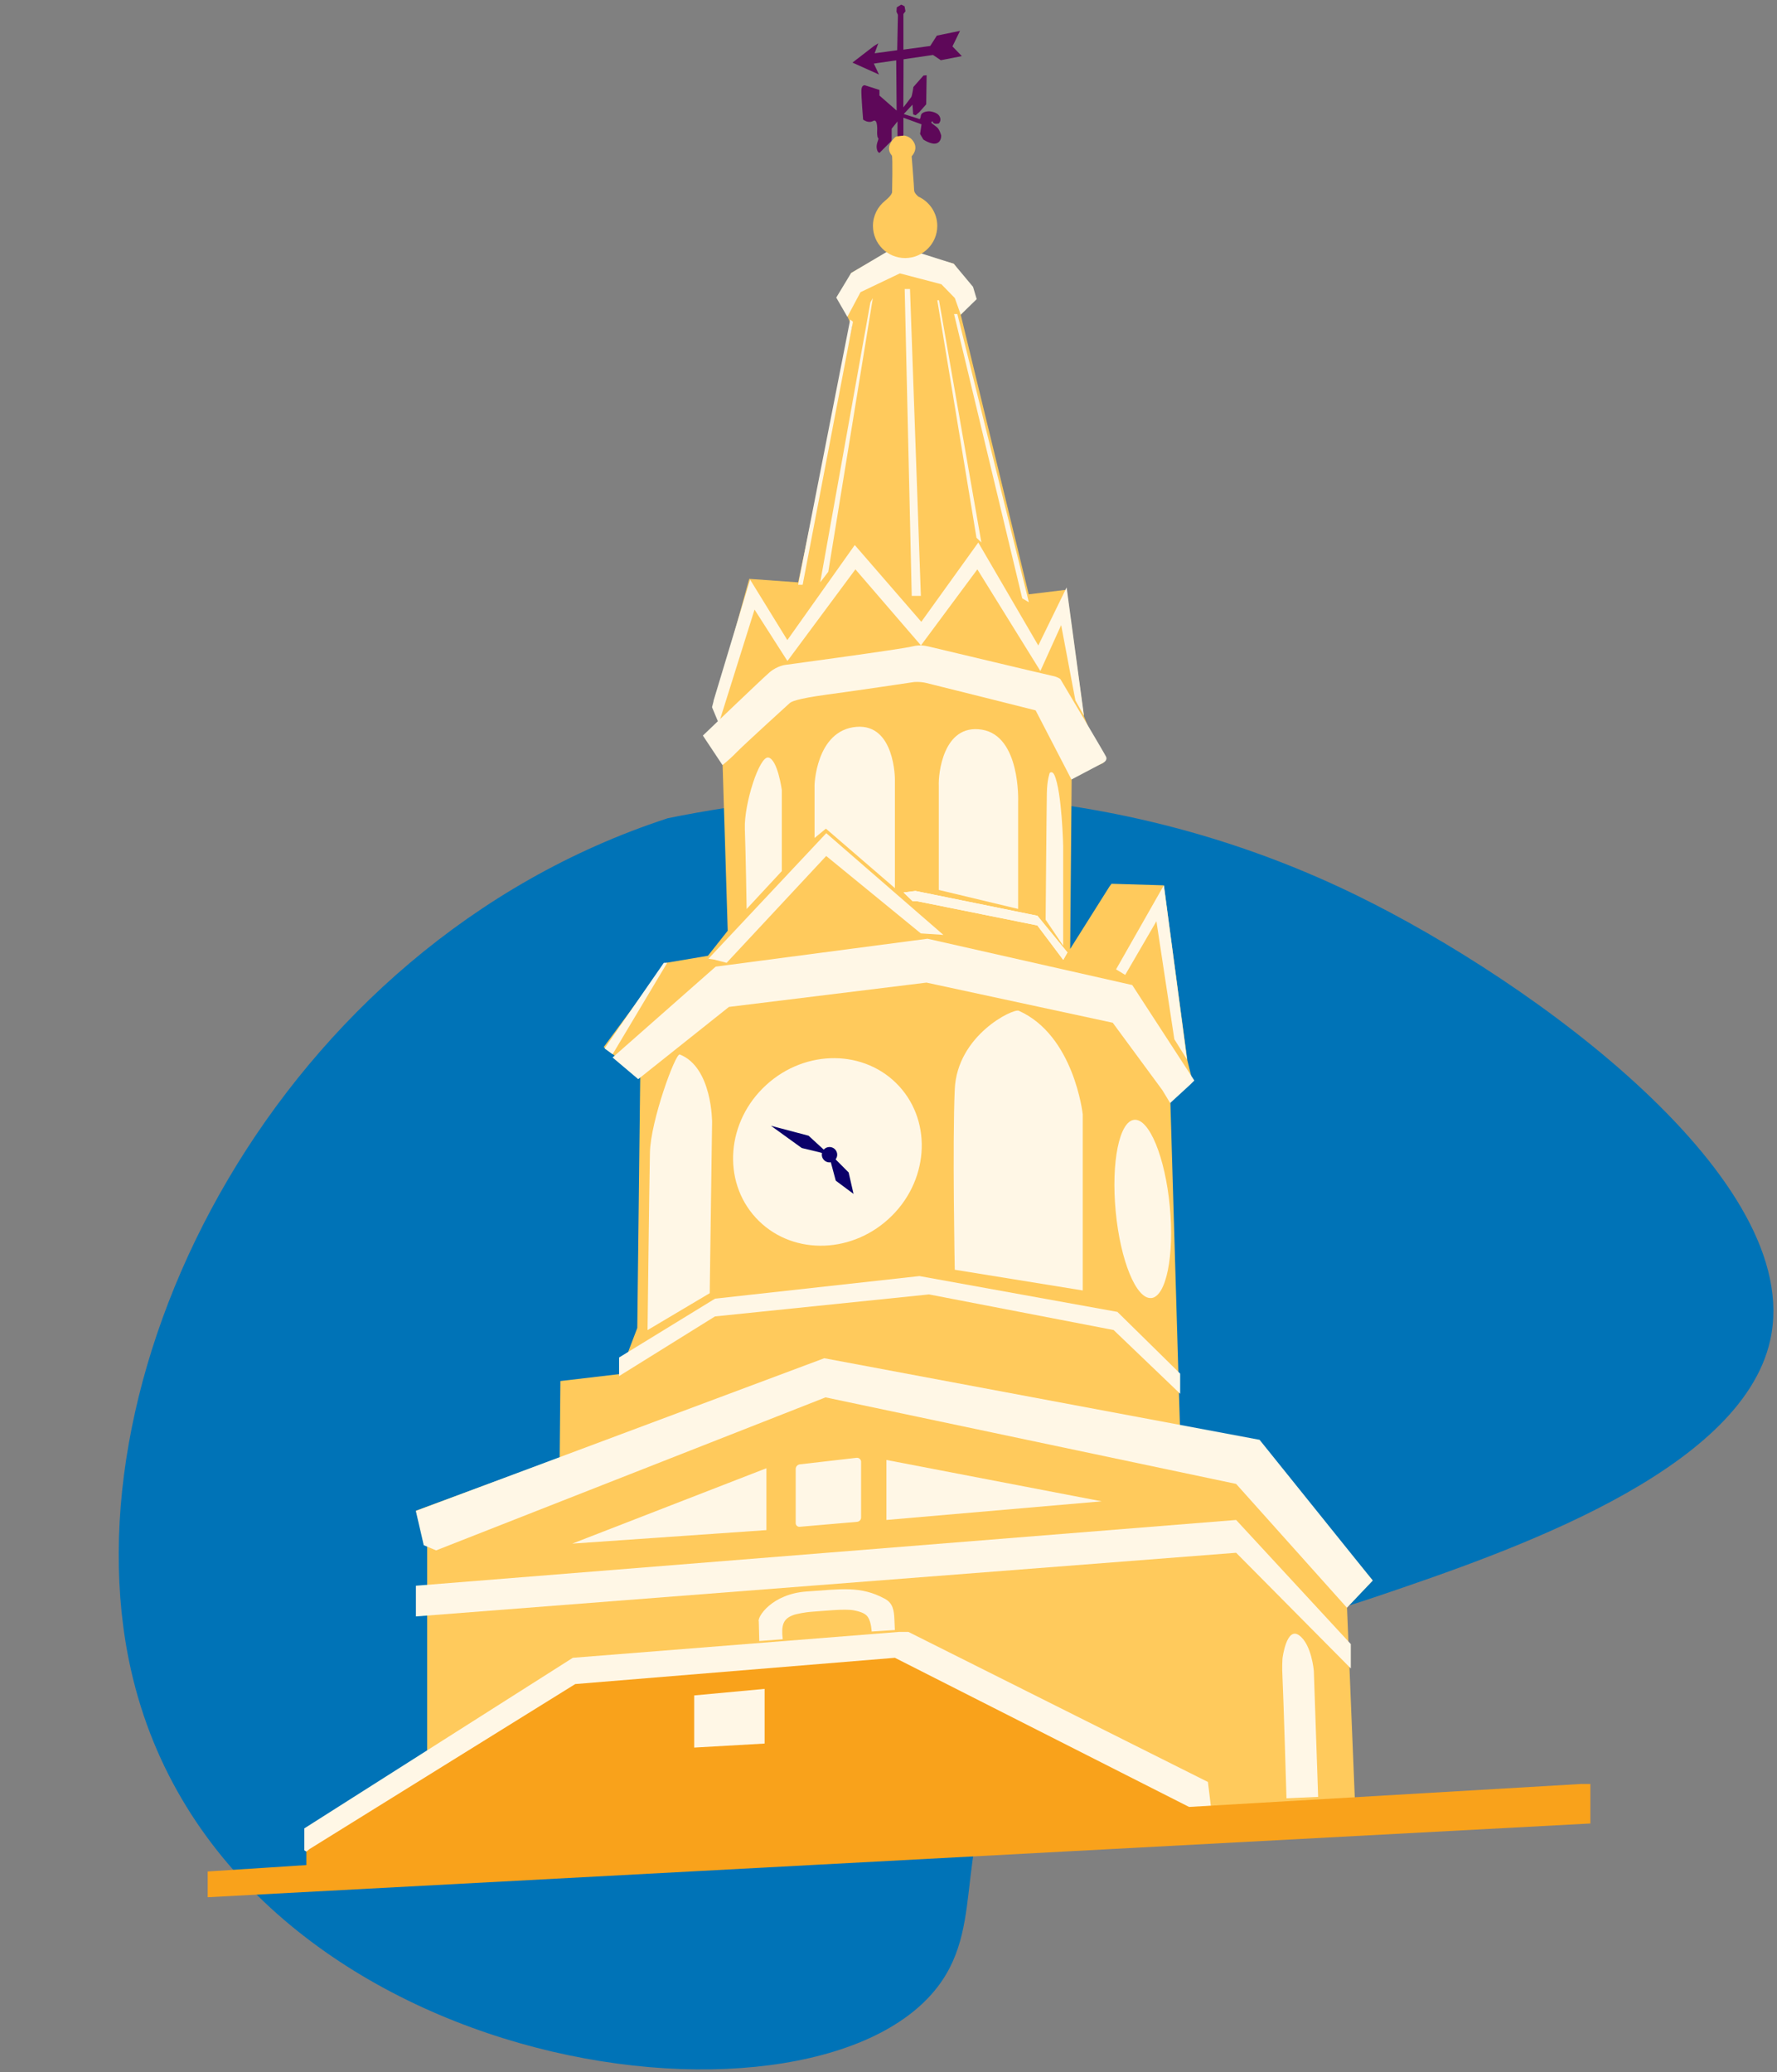 <?xml version="1.0" encoding="UTF-8"?>
<svg id="Layer_1" data-name="Layer 1" xmlns="http://www.w3.org/2000/svg" xmlns:xlink="http://www.w3.org/1999/xlink" viewBox="0 0 247 288">
  <rect x="0" y="0" width="247" height="288" fill="#808080" stroke="none"/>
  <defs>
    <style>
      .cls-1 {
        clip-path: url(#clippath);
      }

      .cls-2 {
        fill: none;
      }

      .cls-2, .cls-3, .cls-4, .cls-5, .cls-6, .cls-7, .cls-8, .cls-9 {
        stroke-width: 0px;
      }

      .cls-3 {
        fill: #f9a21b;
      }

      .cls-4 {
        fill: #5e0859;
      }

      .cls-5 {
        fill: #0b006a;
      }

      .cls-6 {
        fill: #0073B7;
      }

      .cls-7 {
        fill: #ffca5c;
      }

      .cls-8 {
        fill: #fff;
      }

      .cls-9 {
        fill: #fff7e6;
      }
    </style>
    <clipPath id="clippath">
      <rect class="cls-2" x="16.5" y=".64" width="230" height="287"/>
    </clipPath>
  </defs>
  <g class="cls-1">
    <g>
      <path class="cls-6" d="m92.74,113.76c-54.11,17.68-83.86,76.72-74.55,118.29,12.63,56.38,94.13,67.41,112.09,44.18,7.2-9.31,1.41-20.53,11.14-33.94,10.37-14.28,24.28-11.65,50.12-20.44,17.86-6.07,50.44-17.15,54.52-35.58,4.93-22.24-32.83-49.78-57.53-61.84-38.5-18.79-75.62-14.77-95.8-10.68Z"/>
      <path class="cls-7" d="m190.8,219.68l-14.23-17.21c-2.15-.64-4.17-1.84-6.01-3.11l-6.55-1.12-1.34-45.41,2.48-2.99.43-.27-.54-2.18-3.27-24.33-7.27-.22-.29.39-5.46,8.67.21-23.76,1.94-1.03,2.46-1.06-2.71-6.51-2.4-17.57-5.26.64-9.45-38.85,2.04-2.26-.54-1.41-2.47-3.43-4.29-1.18v-.05c-.13-.02-.27-.04-.42-.09,0,0,0,0,0-.01-.11-.03-.22-.07-.33-.13-1.32-.62-.55-2.58.72-2.55.19-.18.32-.38.35-.64-.11-.54-.26-1.07-.42-1.6-.07-.21-.19-1.11-.51-1.23-.96-.36-1.11-1.41-.74-2.1-.4.07-1.15-.03-1.51.18-.44.25-.87.24-1.21.07-.19.28-.36.59-.54.83-.54.72-.76,1.15-.54,2.08.14.61.41,1.19.62,1.78.18.23.29.47.36.72.45.59.44,1.56-.33,2.06-.14.1-.29.19-.43.27-.08.05-.17.08-.25.11l-4.78,2.76-1.72,3.43,1.82,4.02-7.48,35.56-6.8-.49-4.54,16.43.84,9.43.71,23.05-2.75,3.48-5.85.99-8.64,11.7,5.08,3.96-.41,35.08-2.44,6.41-8.25.97-.1,10.65-19.97,7.37,1.12,4.43.43-.04v38.7l1.15,2.08,112.08-2.08,15.72-2.99-1.09-26.65,3.59-3.78h0Z"/>
      <path class="cls-9" d="m79.54,214.56l26.99-10.48v8.6l-26.99,1.88Z"/>
      <path class="cls-9" d="m123.21,202.92v8.35l29.92-2.59-29.92-5.75Z"/>
      <path class="cls-9" d="m110.6,204.2v7.51c0,.3.26.54.56.51l7.98-.69c.31-.03.55-.29.55-.6v-7.74c0-.33-.29-.59-.62-.56l-7.89.91c-.33.04-.58.32-.58.64h0Z"/>
      <path class="cls-9" d="m123.53,169.41c5.51-5.04,6.15-13.3,1.45-18.43-4.71-5.13-12.98-5.21-18.49-.16-5.51,5.04-6.15,13.3-1.45,18.43,4.71,5.14,12.98,5.21,18.49.16Z"/>
      <path class="cls-9" d="m85.15,146.99l3.56,3.01,12.61-10.04,27.46-3.38,25.89,5.58,6.89,9.36,1.09,1.8,2.7-2.48.66-.65-8.63-13.27-28.46-6.44-29.44,3.88-14.32,12.62Z"/>
      <path class="cls-9" d="m97.71,102.26l2.71,4.08s.85-.63,1.95-1.76,7.34-6.8,7.34-6.8c.23-.24.92-.64,5.23-1.23,4.54-.61,12.06-1.74,12.06-1.74,0,0,.79-.1,1.74.12.96.22,15.21,3.81,15.21,3.81l4.98,9.61,4.4-2.32s.67-.31.4-.87c-.27-.56-6.34-10.77-6.34-10.77,0,0-.37-.31-1.12-.45-.74-.15-17.2-4.08-17.2-4.08-.3-.05-1.1-.31-2.3,0-1.43.37-17.57,2.55-17.57,2.55,0,0-1.16.12-2.24,1.05-1.08.93-9.28,8.8-9.28,8.8h0Z"/>
      <path class="cls-5" d="m114.42,160.29l-2.98-.72-4.28-3.09,5.23,1.38,2.55,2.34-.22.2-.7-.2"/>
      <path class="cls-9" d="m43.63,258.02l-1.33-.83v-3.05l37.32-23.71,45.37-3.6h1.27l41.64,20.86.68,5.6-124,5.68-.96-.95Z"/>
      <path class="cls-9" d="m99.19,97.44l-.22.86.94,2.26,4.97-15.83,4.57,7.15,9.45-12.74,9.11,10.57,7.84-10.57,8.76,14.13,2.89-6.38,1.98,10.48,1.19,2.12-2.41-17.84-3.94,8.07-8.34-14.31-7.92,11.02-9.25-10.67-9.37,13.21-5.18-8.41-5.09,16.88Z"/>
      <path class="cls-3" d="m219.91,247.96l-54.63,3.2-40.89-20.73-44.43,3.65-36.93,22.93-.45.36v1.87l-13.71.89v3.58l192.19-10.25v-5.49h-1.13Z"/>
      <path class="cls-9" d="m118.18,44.4l-7.24,36.88h.63l6.99-36.55-.39-.33Z"/>
      <path class="cls-9" d="m120.98,42.03l-6.97,38.91,1.12-1.46,6.19-38.04-.34.59Z"/>
      <path class="cls-9" d="m125.75,40.17l.98,42.66h1.27l-1.51-42.66h-.73Z"/>
      <path class="cls-9" d="m130.28,41.73l5.45,33.02.68.65-5.89-33.67h-.24Z"/>
      <path class="cls-9" d="m132.61,43.65l9.48,39.52.92.54-9.94-40.06h-.46Z"/>
      <path class="cls-9" d="m92.27,133.83l-8.24,11.9,1.12.81,7.59-12.71h-.47Z"/>
      <path class="cls-9" d="m99.38,133.41l1.62.42,13.84-14.85,13.15,10.76,3.14.21-16.28-14.14-16.38,17.45.92.14Z"/>
      <path class="cls-9" d="m161.77,123.06l-6.64,11.68,1.27.77,4.34-7.46,2.49,16.4,1.76,2.82-3.21-24.21Z"/>
      <path class="cls-9" d="m103.79,126.34l4.88-5.26v-11.28s-.57-4.18-1.84-4.5c-1.27-.32-3.42,6.47-3.3,9.89.13,3.42.25,11.16.25,11.16Z"/>
      <path class="cls-9" d="m113.22,116.06v.42l1.58-1.3,9.59,8.27v-15.09s.03-7.76-5.34-7.33c-5.71.46-5.87,8.38-5.83,8.27v6.76h0Z"/>
      <path class="cls-9" d="m130.49,123.7l11.03,2.64v-14.91s.36-9.15-5.05-10.01c-5.4-.86-6.06,6.23-5.98,7.78v14.51Z"/>
      <path class="cls-9" d="m145.34,127.84l2.44,3.61v-13.85s-.17-7.53-1.22-9.87c-.29-.64-.65-.3-.65-.3,0,0-.37.94-.4,2.85-.04,1.91-.17,17.56-.17,17.56h0Z"/>
      <path class="cls-9" d="m160.02,180.43c2.08-.2,3.23-5.9,2.58-12.75-.65-6.84-2.86-12.23-4.94-12.03-2.08.2-3.23,5.9-2.58,12.74.65,6.84,2.86,12.23,4.94,12.03Z"/>
      <path class="cls-9" d="m57.81,224.68l114.01-8.85,15.94,16.08v-3.39l-15.94-17.25-114.01,9.14v4.28Z"/>
      <path class="cls-9" d="m105.54,228.1l-.07-2.71c-.25-.62,1.83-3.86,6.69-4.18,4.79-.32,7.46-.81,10.84,1.02,1.09.59,1.27,1.56,1.32,2.88.05,1.32.07,1.46.07,1.46l-3.23.21s-.04-1.23-.49-1.96c-.32-.51-.91-.77-1.95-.98-1.26-.26-4.46.1-6.01.2-.52.03-2.11.27-2.61.52-1.21.49-1.54,1.35-1.3,3.29"/>
      <path class="cls-9" d="m178.82,249.96l4.4-.2-.6-17.51s-.3-3.7-2.05-4.95c-1.75-1.25-2.3,3.18-2.3,3.18,0,0-.1,1.17,0,2.82.1,1.65.55,16.66.55,16.66h0Z"/>
      <path class="cls-9" d="m86.04,191.28l13.34-8.3,29.75-3.06,25.66,4.95,9.25,8.86v-2.8l-8.72-8.58-27.52-4.98-28.41,3.14-13.34,8.18v2.6Z"/>
      <path class="cls-8" d="m126.87,125.28h.68l16.64,3.35,3.6,4.79.58-1.03-4.17-5.1-16.95-3.45-1.66.21,1.29,1.24Z"/>
      <path class="cls-9" d="m96.49,235.65v7.26l9.79-.56v-7.6l-9.79.91Z"/>
      <path class="cls-9" d="m57.85,210.23l1.05,4.55,1.72.72,54.13-21.27,57.07,12.03,15.4,17.21,3.59-3.78-15.73-19.56-60.51-11.34-56.75,21.22"/>
      <path class="cls-9" d="m116.24,41.36l2.06-3.41,6.39-3.79,7.88,2.5,2.68,3.21.51,1.71-2.22,2.16-.82-2.31-1.87-1.92-5.77-1.51-5.47,2.61-1.83,3.43-1.55-2.69Z"/>
      <path class="cls-8" d="m126.06,20.61c.24,0,.43-.19.43-.43s-.19-.43-.43-.43-.43.19-.43.43.19.43.43.43Z"/>
      <path class="cls-7" d="m127.67,27.34s-.62-.48-.61-.92c0-.44-.34-4.7-.34-4.7,0,0,1.07-1.04.13-2.21-.94-1.16-2.38-.48-2.38-.48,0,0-1.63,1.33-.5,2.59.14.16.03,5.09.03,5.09,0,0,.02.38-.96,1.18,0,0-.01.01-.02.02-1.02.82-1.68,2.07-1.68,3.49,0,2.47,2,4.47,4.47,4.47s4.47-2,4.47-4.47c0-1.8-1.07-3.35-2.6-4.06Z"/>
      <path class="cls-4" d="m122.25,21.25l1.65-1.66.04-.22v-1.48l.81-1.01v2.06l.82-.09v-2.49l2.52.92-.2,1.34.45.77s1.14.78,1.85.53c.71-.25.63-1.11.63-1.11,0,0-.23-.87-.62-1.15-.38-.27-.75-.59-.75-.59,0,0,.09-.42.23-.08.13.34.79.18.79.18,0,0,.47-.38.12-1.01s-1.42-.69-1.42-.69c0,0-1.11-.02-1.18.64-.07.66-.32.39-.32.39l-2.05-.65,1.21-1.3.1,1.35.34.12.49-.41.98-1.11.06-4.04-.44.04-1.4,1.59s-.17,1.21-.3,1.41c-.13.2-1.1,1.43-1.1,1.43l.03-6.92-1.02.21.06,7.15-2.39-2.09v-.78l-2-.64s-.47-.13-.51.67c-.03.79.24,4.09.24,4.09,0,0,.72.58,1.4.19.68-.39.55,1.46.55,1.46,0,0-.03.8.14.92.17.12-.3.73-.2,1.4.1.67.38.64.38.64h0Z"/>
      <path class="cls-4" d="m121.5,6.38l-3.01,2.32,3.69,1.66-.72-1.52,8.23-1.2,1.08.73,2.92-.57-1.3-1.35,1.05-2.16-3.22.66-.92,1.44-3.73.51V1.95l.29-.39-.13-.69-.46-.23-.62.38-.04.61.2.43-.1,4.92-3.14.43.51-1.39-.58.36Z"/>
      <path class="cls-5" d="m115.3,161.57c.59,0,1.07-.48,1.07-1.07s-.48-1.07-1.07-1.07-1.07.48-1.07,1.07.48,1.07,1.07,1.07Z"/>
      <path class="cls-5" d="m115.45,161.43l.72,2.68,2.47,1.84-.68-2.98-2.06-2.07-.44.54Z"/>
      <path class="cls-9" d="m126.87,125.28h.68l16.64,3.35,3.6,4.79.58-1.03-4.17-5.1-16.95-3.45-1.66.21,1.29,1.24Z"/>
      <path class="cls-9" d="m132.71,176.49l17.79,2.88v-24.48s-1.19-10.97-8.9-14.4c-.76-.34-8.56,3.39-8.89,10.93-.34,7.54,0,25.07,0,25.07h0Z"/>
      <path class="cls-9" d="m90.01,184.88l8.64-5.13.33-23.73s.05-7.66-4.49-9.45c-.6-.24-4.06,9.25-4.15,13.62-.1,4.37-.33,24.68-.33,24.68h0Z"/>
    </g>
  </g>
</svg>